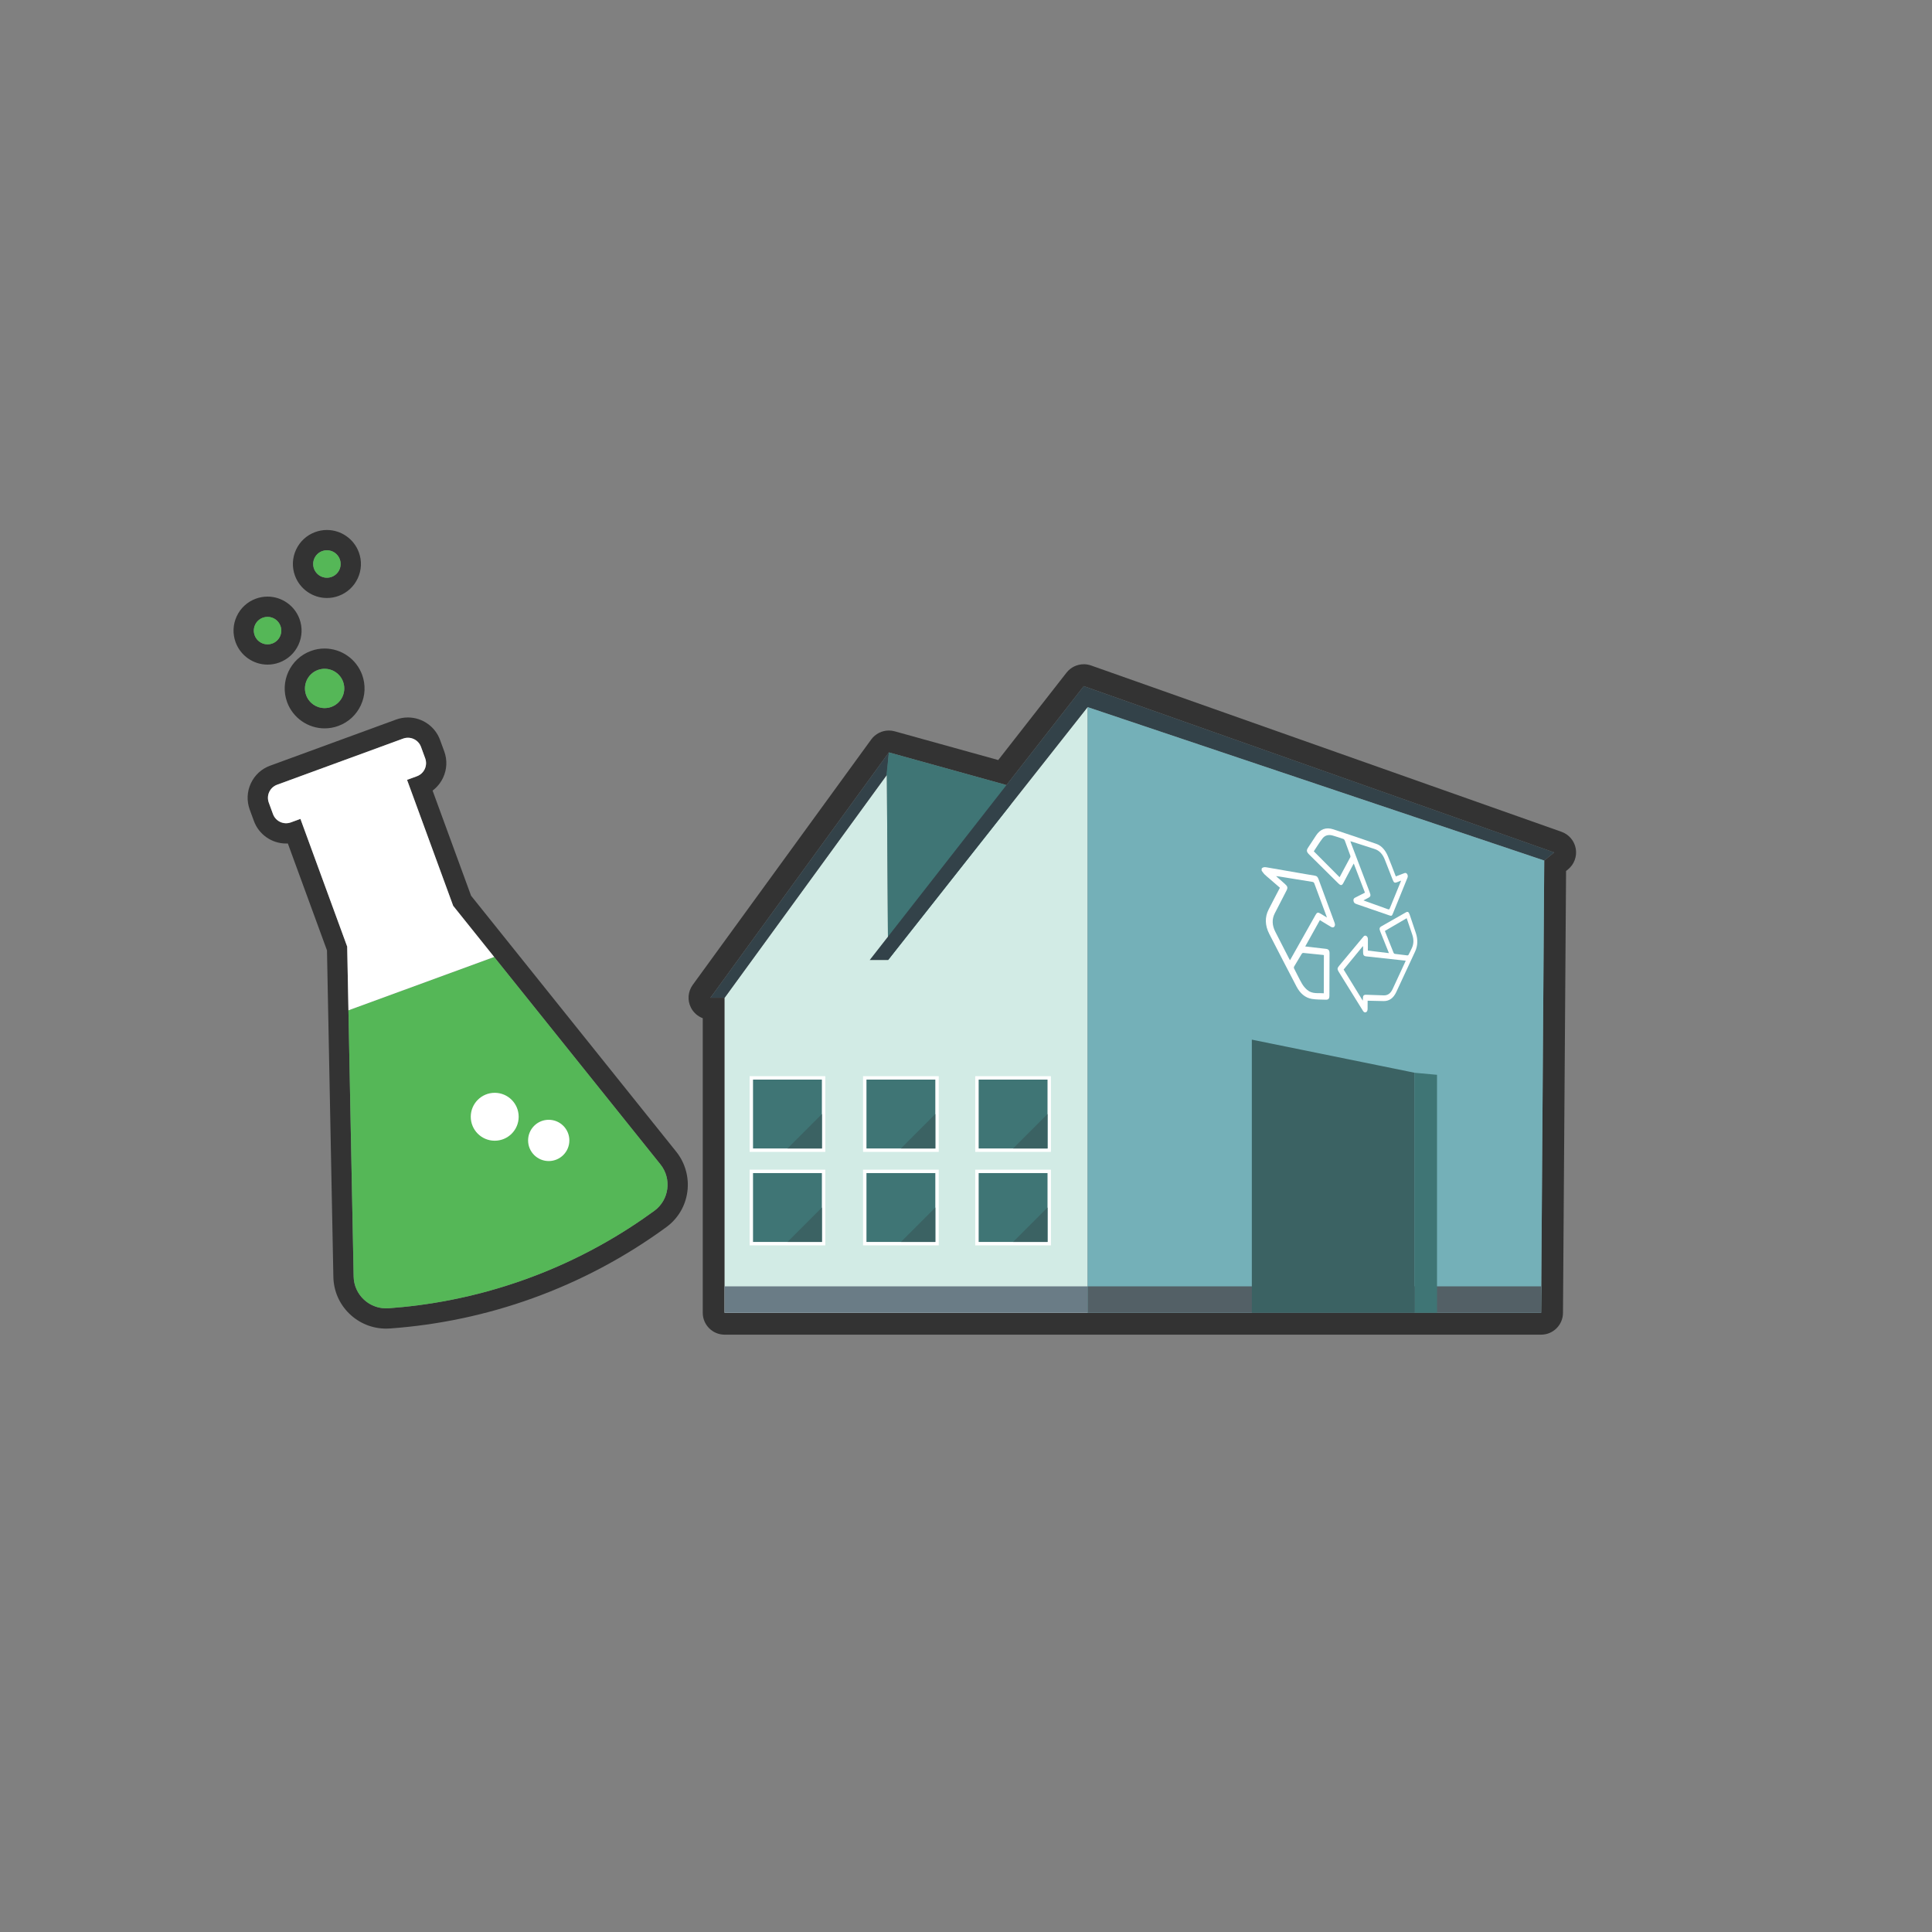 <?xml version="1.0" encoding="UTF-8"?>
<svg xmlns="http://www.w3.org/2000/svg" version="1.2" viewBox="0 0 2000 2000">
  <rect x="0" y="0" width="2000" height="2000" fill="#808080" stroke="none"/>
  <g>
    <g id="Ebene_3">
      <g>
        <path d="M1121.91,710.29l486.97,172.16-10.24,8.38h-.05l-3.26,468.16h-845.2v-326.14h-14.68l184.71-253.95,121.04,33.58.18.86,80.53-103.05M1121.91,687.63c-6.84,0-13.48,3.1-17.86,8.71l-70.68,90.45-107.15-29.73c-2.01-.56-4.04-.83-6.06-.83-7.13,0-13.99,3.37-18.32,9.33l-184.71,253.95c-5.01,6.89-5.73,16.01-1.87,23.61,2.61,5.12,7.01,8.97,12.22,10.93v304.93c0,12.51,10.14,22.66,22.66,22.66h845.2c12.45,0,22.57-10.05,22.66-22.5l3.19-457.49,2.06-1.68c6.33-5.18,9.38-13.38,7.97-21.44-1.41-8.06-7.05-14.73-14.77-17.46l-486.97-172.16c-2.47-.87-5.03-1.3-7.55-1.3h0Z" fill="#333"></path>
        <g>
          <polygon points="920.17 778.89 918.07 802.21 917.62 802.83 920.17 778.89" fill="#334249"></polygon>
          <polygon points="920.17 778.89 918.07 802.21 917.62 802.83 920.17 778.89" fill="#3f7575"></polygon>
          <polygon points="1125.87 732 1125.87 1358.98 750.14 1358.98 750.14 1032.86 917.61 802.82 918.06 802.21 919.35 993.79 1045.92 833.34 1125.87 732" fill="#d2ebe5"></polygon>
          <polygon points="920.16 778.88 918.06 802.21 917.61 802.82 750.14 1032.86 735.45 1032.86 920.16 778.88" fill="#334249"></polygon>
          <polygon points="1045.92 833.34 919.35 993.79 918.06 802.21 917.61 802.82 920.16 778.88 1041.21 812.47 1045.92 833.34" fill="#3f7575"></polygon>
          <polyline points="750.14 1358.98 1125.87 1358.98 1125.87 1331.63 750.14 1331.63 750.14 1358.98" fill="#6a7c86"></polyline>
          <polygon points="1121.9 710.31 900.34 993.79 919.35 993.79 1125.87 732 1598.62 890.83 1608.88 882.43 1121.9 710.31" fill="#334249"></polygon>
          <polygon points="1598.61 890.83 1595.35 1358.98 1125.87 1358.98 1125.87 732 1598.61 890.83" fill="#74b0b8"></polygon>
          <rect x="1125.87" y="1331.63" width="469.48" height="27.36" fill="#536066"></rect>
          <polygon points="1464.51 1110.53 1464.51 1358.98 1295.89 1358.98 1295.89 1076.24 1464.51 1110.53" fill="#3b6263"></polygon>
          <polygon points="1487.6 1112.63 1487.6 1358.98 1464.51 1358.98 1464.51 1110.53 1487.6 1112.63" fill="#3f7575"></polygon>
          <g>
            <path d="M1306.07,899.16c1.2-1.57,2.97-1.66,4.99-1.31,13.98,2.45,27.36,4.75,40.17,6.97,3.19.55,6.35,1.05,9.48,1.59,2.46.42,3.28,1.14,4.27,3.81,5.61,15.21,11.08,30.12,16.47,44.72.61,1.64.87,3.2-.24,4.39-1.12,1.19-2.44.74-3.81-.1-3.57-2.18-7.19-4.36-11.07-6.7-4.9,8.8-9.88,17.75-15.16,27.24.93.11,1.54.18,2.15.25,6.54.75,12.93,1.48,19.18,2.21,2.86.33,3.84,1.56,3.83,4.82-.03,14.54-.08,29.05-.13,43.55-.01,3.27-.98,4.4-3.81,4.3-4.69-.18-9.5-.03-14.29-.81-6.99-1.14-12.3-5.82-15.94-12.8-9.17-17.57-18.6-35.72-28.23-54.53-4.47-8.73-4.69-17.27-.73-25.1,3.87-7.64,7.83-15.09,11.77-22.67-3.66-3.17-7.3-6.33-10.98-9.52-1.69-1.47-3.47-2.86-5.08-4.46-1.07-1.07-1.9-2.44-2.84-3.67,0-.73,0-1.45,0-2.18ZM1335.36,994.05c.56-.96.96-1.61,1.34-2.28,8.58-15.23,16.93-30.07,25.07-44.51,1.67-2.96,2.53-3.14,5.65-1.24,1.98,1.21,3.96,2.41,6.21,3.78-.24-.71-.31-.96-.4-1.21-4.14-11.12-8.37-22.41-12.58-33.9-.51-1.38-1.17-1.63-2.2-1.8-10.84-1.73-22.08-3.57-33.76-5.46-1.06-.17-2.12-.27-3.71-.46,3.35,2.95,6.15,5.42,8.92,7.86,3.13,2.76,3.45,4.04,1.8,7.23-3.95,7.69-7.94,15.47-12.02,23.33-3.13,6.04-2.89,12.49.58,19.27,4.63,9.02,9.17,17.91,13.65,26.66.41.8.84,1.59,1.45,2.72ZM1370.5,988.81c-.29-.11-.45-.21-.61-.23-6.77-.71-13.7-1.46-20.8-2.12-.55-.05-1.3.51-1.62,1.05-2.56,4.19-5.05,8.5-7.63,12.77-.52.86-.61,1.52-.08,2.54,2.7,5.14,5.11,10.41,7.96,15.33,1.46,2.52,3.42,4.87,5.55,6.66,5.29,4.44,11.35,2.94,17.11,3.45.04-13.27.07-26.28.11-39.46Z" fill="#fff"></path>
            <path d="M1415.77,1035.91c-.01,2.41-.02,4.59-.03,6.77,0,.65.02,1.31-.02,1.96-.07,1.45-.49,2.71-1.7,3.21-1.26.52-2.26-.11-3.04-1.37-2.25-3.63-4.52-7.28-6.82-10.97-5.95-9.57-12.03-19.36-18.25-29.39-1.73-2.78-1.67-3.88.26-6.2,8.17-9.8,16.11-19.34,23.83-28.6.5-.6,1.01-1.18,1.5-1.78.84-1.02,1.86-1.33,3.02-.59,1.12.71,1.52,2,1.53,3.4.02,2.81-.01,5.61-.03,8.41,0,1.06-.01,2.12-.02,3.27,7.5.91,14.66,1.78,21.78,2.64-.24-.64-.41-1.16-.62-1.67-2.74-6.83-5.52-13.74-8.33-20.74-1.16-2.9-.87-4.17,1.24-5.37,8.73-4.98,17.18-9.79,25.35-14.44,1.87-1.06,2.91-.43,3.85,2.33,2.17,6.42,4.33,12.76,6.41,19.08,2.29,6.97,1.94,13.37-.8,19.26-6.3,13.56-12.79,27.43-19.39,41.7-2.98,6.43-7.35,9.64-13.34,9.49-4.77-.12-9.63-.22-14.58-.33-.52-.01-1.04-.02-1.82-.04ZM1410.73,1035.9c.05-.84.08-1.12.09-1.4.1-4.18.66-4.83,4.06-4.71,5.99.2,11.85.41,17.58.6,4.1.13,7.13-2.07,9.17-6.48,4.36-9.43,8.66-18.69,12.89-27.82.2-.44.38-.9.67-1.59-.63-.07-1.07-.12-1.51-.16-12.44-1.36-25.53-2.79-39.32-4.3-2.55-.28-3.31-1.3-3.31-4.43,0-1.96.02-3.91.02-5.86-.11-.06-.22-.12-.33-.18-6.45,7.84-13.05,15.86-19.82,24.1,6.74,10.97,13.21,21.51,19.81,32.24ZM1456.19,950.54c-7.35,4.28-14.82,8.64-22.5,13.12.07.34.09.52.15.67,2.96,7.46,5.88,14.83,8.82,22.08.19.48.78.98,1.19,1.03,4.44.6,8.81,1.13,13.09,1.59.4.04.96-.25,1.18-.66,1.24-2.36,2.45-4.74,3.55-7.21,1.84-4.12,1.96-8.61.37-13.41-.96-2.91-1.96-5.82-2.96-8.75-.94-2.77-1.9-5.55-2.9-8.46Z" fill="#fff"></path>
            <path d="M1444.97,907.27c3.06-1.18,5.97-2.32,8.86-3.41,1.31-.49,2.36-.03,3.04,1.32.72,1.42.49,2.6.02,3.74-2.53,6.19-5.07,12.46-7.64,18.78-2.41,5.92-4.83,11.89-7.28,17.92-1.05,2.57-1.43,2.78-3.79,1.97-10.7-3.68-21.85-7.53-33.5-11.55-.35-.12-.69-.29-1.04-.41-1.28-.43-2.22-1.34-2.49-3-.28-1.74.38-2.74,1.54-3.32,2.99-1.5,5.94-3.01,8.86-4.5.45-.23.89-.5,1.43-.79-3.79-9.86-7.6-19.76-11.57-30.09-.41.71-.7,1.18-.97,1.69-3.22,6.06-6.48,12.19-9.77,18.38-1.53,2.88-2.74,2.95-5.41.31-9.6-9.5-19.54-19.35-29.85-29.55-2.89-2.86-3.18-4.41-1.37-7.17,2.83-4.32,5.63-8.59,8.42-12.82,4.21-6.36,10.13-8.77,17.83-6.23,15.73,5.17,30.61,10.16,44.7,15.11,5.13,1.81,9.13,6.39,11.75,12.67,2.64,6.33,5,12.73,7.45,19.01.23.6.49,1.19.79,1.95ZM1450.44,911.6c-1.78.7-3.22,1.27-4.68,1.83-2.02.79-2.9.21-4.04-2.67-2.67-6.78-5.39-13.63-8.06-20.6-2.32-6.06-5.82-9.76-10.71-11.29-7.54-2.36-15.3-4.94-23.29-7.53-.53-.17-1.06-.28-1.77-.47.34.96.56,1.64.82,2.32,6.49,17.07,12.82,33.71,19,49.94,1.56,4.09,1.36,4.92-1.51,6.43-1.47.77-2.93,1.56-4.73,2.51.96.37,1.53.61,2.1.81,7.98,2.85,15.73,5.58,23.23,8.35,1.02.38,1.47.19,1.91-.91,3.71-9.17,7.43-18.17,11.08-27.07.16-.4.31-.81.63-1.67ZM1386.74,908.09c3.83-7.11,7.54-13.98,11.15-20.81.19-.36.08-1.18-.11-1.72-1.84-5.15-3.72-10.32-5.68-15.52-.23-.6-.91-1.37-1.39-1.53-3.62-1.25-7.3-2.47-11.02-3.54-4.29-1.23-8.04-.36-10.58,2.91-3.21,4.12-5.99,8.79-9.07,13.39,9.23,9.27,18.02,18.1,26.71,26.83Z" fill="#fff"></path>
          </g>
          <g>
            <rect x="1009.57" y="1210.84" width="78.36" height="78.36" fill="#fff"></rect>
            <rect x="1013.11" y="1214.37" width="71.29" height="71.29" fill="#3f7575"></rect>
            <polygon points="1048.75 1285.67 1084.4 1250.02 1084.4 1285.67 1048.75 1285.67" fill="#3b6263"></polygon>
          </g>
          <g>
            <rect x="893.42" y="1210.84" width="78.36" height="78.36" fill="#fff"></rect>
            <rect x="896.96" y="1214.37" width="71.29" height="71.29" fill="#3f7575"></rect>
            <polygon points="932.61 1285.67 968.25 1250.02 968.25 1285.67 932.61 1285.67" fill="#3b6263"></polygon>
          </g>
          <g>
            <rect x="1009.57" y="1114.06" width="78.36" height="78.36" fill="#fff"></rect>
            <rect x="1013.11" y="1117.6" width="71.29" height="71.29" fill="#3f7575"></rect>
            <polygon points="1048.75 1188.89 1084.4 1153.24 1084.4 1188.89 1048.75 1188.89" fill="#3b6263"></polygon>
          </g>
          <g>
            <rect x="893.42" y="1114.06" width="78.36" height="78.36" fill="#fff"></rect>
            <rect x="896.96" y="1117.6" width="71.29" height="71.29" fill="#3f7575"></rect>
            <polygon points="932.61 1188.89 968.25 1153.24 968.25 1188.89 932.61 1188.89" fill="#3b6263"></polygon>
          </g>
          <g>
            <rect x="776" y="1114.06" width="78.36" height="78.36" fill="#fff"></rect>
            <rect x="779.53" y="1117.6" width="71.29" height="71.29" fill="#3f7575"></rect>
            <polygon points="815.18 1188.89 850.83 1153.24 850.83 1188.89 815.18 1188.89" fill="#3b6263"></polygon>
          </g>
          <g>
            <rect x="776" y="1210.84" width="78.36" height="78.36" fill="#fff"></rect>
            <rect x="779.53" y="1214.37" width="71.29" height="71.29" fill="#3f7575"></rect>
            <polygon points="815.18 1285.67 850.83 1250.02 850.83 1285.67 815.18 1285.67" fill="#3b6263"></polygon>
          </g>
        </g>
      </g>
      <g>
        <path d="M422.25,763.71c5.89,0,11.43,3.63,13.57,9.48l4.34,11.85c2.74,7.49-1.11,15.8-8.6,18.54l-10.17,3.72,47.75,130.41c14.13,17.64,28.28,35.29,42.42,52.93,57.37,71.58,114.75,143.15,172.11,214.71,11.96,14.91,9.11,36.8-6.32,48.08-32.34,23.63-76.79,50.5-133.32,70.85-53.94,19.44-103.06,27.24-141.84,30.03-.82.06-1.65.09-2.46.09-18.15,0-33.28-14.47-33.63-32.92l-5.4-275.6-1.29-65.75.07-.02-48.47-132.38-9.89,3.62c-1.64.6-3.31.88-4.96.88-5.89,0-11.43-3.64-13.57-9.49l-4.34-11.85c-2.74-7.49,1.11-15.78,8.6-18.53l130.45-47.76c1.64-.6,3.32-.89,4.97-.89M422.25,742.72h0c-4.16,0-8.26.73-12.19,2.16l-130.45,47.76c-8.89,3.25-15.98,9.77-19.96,18.36-3.98,8.58-4.38,18.21-1.13,27.09l4.34,11.85c5.1,13.92,18.47,23.27,33.29,23.27.61,0,1.21-.02,1.82-.05l40.52,110.66,1.22,62.46,5.4,275.6c.28,14.44,6.13,27.95,16.5,38.02,10.27,9.98,23.81,15.48,38.12,15.48,1.31,0,2.64-.05,3.96-.14,50.41-3.62,100.02-14.12,147.46-31.22,49.42-17.79,96.05-42.57,138.58-73.65,12.12-8.86,19.87-21.94,21.84-36.82,1.95-14.7-2.26-29.77-11.54-41.33-24.55-30.63-49.11-61.27-73.67-91.91-32.81-40.93-65.62-81.86-98.43-122.8-7.14-8.91-14.28-17.82-21.42-26.73-6.28-7.84-12.57-15.68-18.85-23.52l-39.85-108.85c4.66-3.47,8.41-8.07,10.93-13.49,3.99-8.59,4.39-18.22,1.14-27.1l-4.34-11.85c-5.09-13.91-18.47-23.25-33.28-23.25h0Z" fill="#333"></path>
        <path d="M336.04,692.33c8.29,0,16.08,5.11,19.1,13.35,3.86,10.55-1.56,22.23-12.11,26.09-2.31.84-4.67,1.25-6.99,1.25-8.29,0-16.08-5.11-19.1-13.35-3.86-10.55,1.56-22.23,12.11-26.09,2.31-.84,4.67-1.25,6.99-1.25M336.04,671.34h0c-4.85,0-9.63.85-14.21,2.53-21.4,7.84-32.43,31.62-24.6,53.02,5.94,16.22,21.54,27.12,38.81,27.12,4.85,0,9.63-.85,14.21-2.53,10.37-3.8,18.63-11.4,23.28-21.41,4.65-10.01,5.11-21.24,1.32-31.6-5.94-16.22-21.54-27.12-38.81-27.12h0Z" fill="#333"></path>
        <path d="M276.97,638.59c5.8,0,11.24,3.57,13.35,9.33,2.7,7.37-1.09,15.53-8.46,18.23-1.61.59-3.26.87-4.88.87-5.8,0-11.24-3.57-13.35-9.33-2.7-7.37,1.09-15.53,8.46-18.23,1.61-.59,3.26-.87,4.88-.87M276.97,617.6h0c-4.13,0-8.2.72-12.1,2.15-8.83,3.23-15.87,9.71-19.83,18.24-3.96,8.53-4.36,18.09-1.12,26.92,5.06,13.82,18.34,23.1,33.06,23.1,4.13,0,8.21-.72,12.1-2.15,8.83-3.23,15.87-9.71,19.83-18.24,3.96-8.53,4.36-18.09,1.12-26.92-5.06-13.82-18.34-23.1-33.06-23.1h0Z" fill="#333"></path>
        <path d="M338.41,569.63c5.8,0,11.24,3.57,13.35,9.33,2.7,7.37-1.09,15.53-8.46,18.23-1.61.59-3.26.87-4.88.87-5.8,0-11.24-3.57-13.35-9.33-2.7-7.37,1.09-15.53,8.46-18.23,1.61-.59,3.26-.87,4.88-.87M338.41,548.64h0c-4.13,0-8.2.72-12.1,2.15-8.83,3.23-15.87,9.71-19.83,18.24-3.96,8.53-4.36,18.09-1.12,26.92,5.06,13.82,18.34,23.1,33.06,23.1,4.13,0,8.21-.72,12.1-2.15,8.83-3.23,15.87-9.71,19.83-18.24,3.96-8.53,4.36-18.09,1.12-26.92-5.06-13.82-18.34-23.1-33.06-23.1h0Z" fill="#333"></path>
        <path d="M677.34,1253.43c-32.34,23.63-76.79,50.5-133.32,70.85-53.94,19.44-103.06,27.24-141.84,30.03-19.23,1.38-35.72-13.55-36.09-32.83l-5.4-275.6,150.85-55.23c57.37,71.58,114.75,143.15,172.11,214.71,11.95,14.91,9.11,36.8-6.32,48.08Z" fill="#55b757"></path>
        <path d="M421.38,807.3l47.75,130.41c14.13,17.64,28.28,35.29,42.42,52.93l-150.85,55.23-1.29-65.75.07-.02-48.47-132.38-9.89,3.62c-7.49,2.74-15.79-1.12-18.53-8.61l-4.34-11.85c-2.74-7.49,1.11-15.78,8.6-18.53l130.45-47.76c7.49-2.74,15.8,1.1,18.54,8.59l4.34,11.85c2.74,7.49-1.11,15.8-8.6,18.54l-10.17,3.72Z" fill="#fff"></path>
        <circle cx="336.04" cy="712.67" r="20.34" fill="#55b757"></circle>
        <circle cx="276.97" cy="652.81" r="14.21" fill="#55b757"></circle>
        <circle cx="338.41" cy="583.85" r="14.21" fill="#55b757"></circle>
        <circle cx="512.13" cy="1156.07" r="24.8" fill="#fff"></circle>
        <circle cx="568.04" cy="1180.56" r="21.36" fill="#fff"></circle>
      </g>
    </g>
  </g>
</svg>
